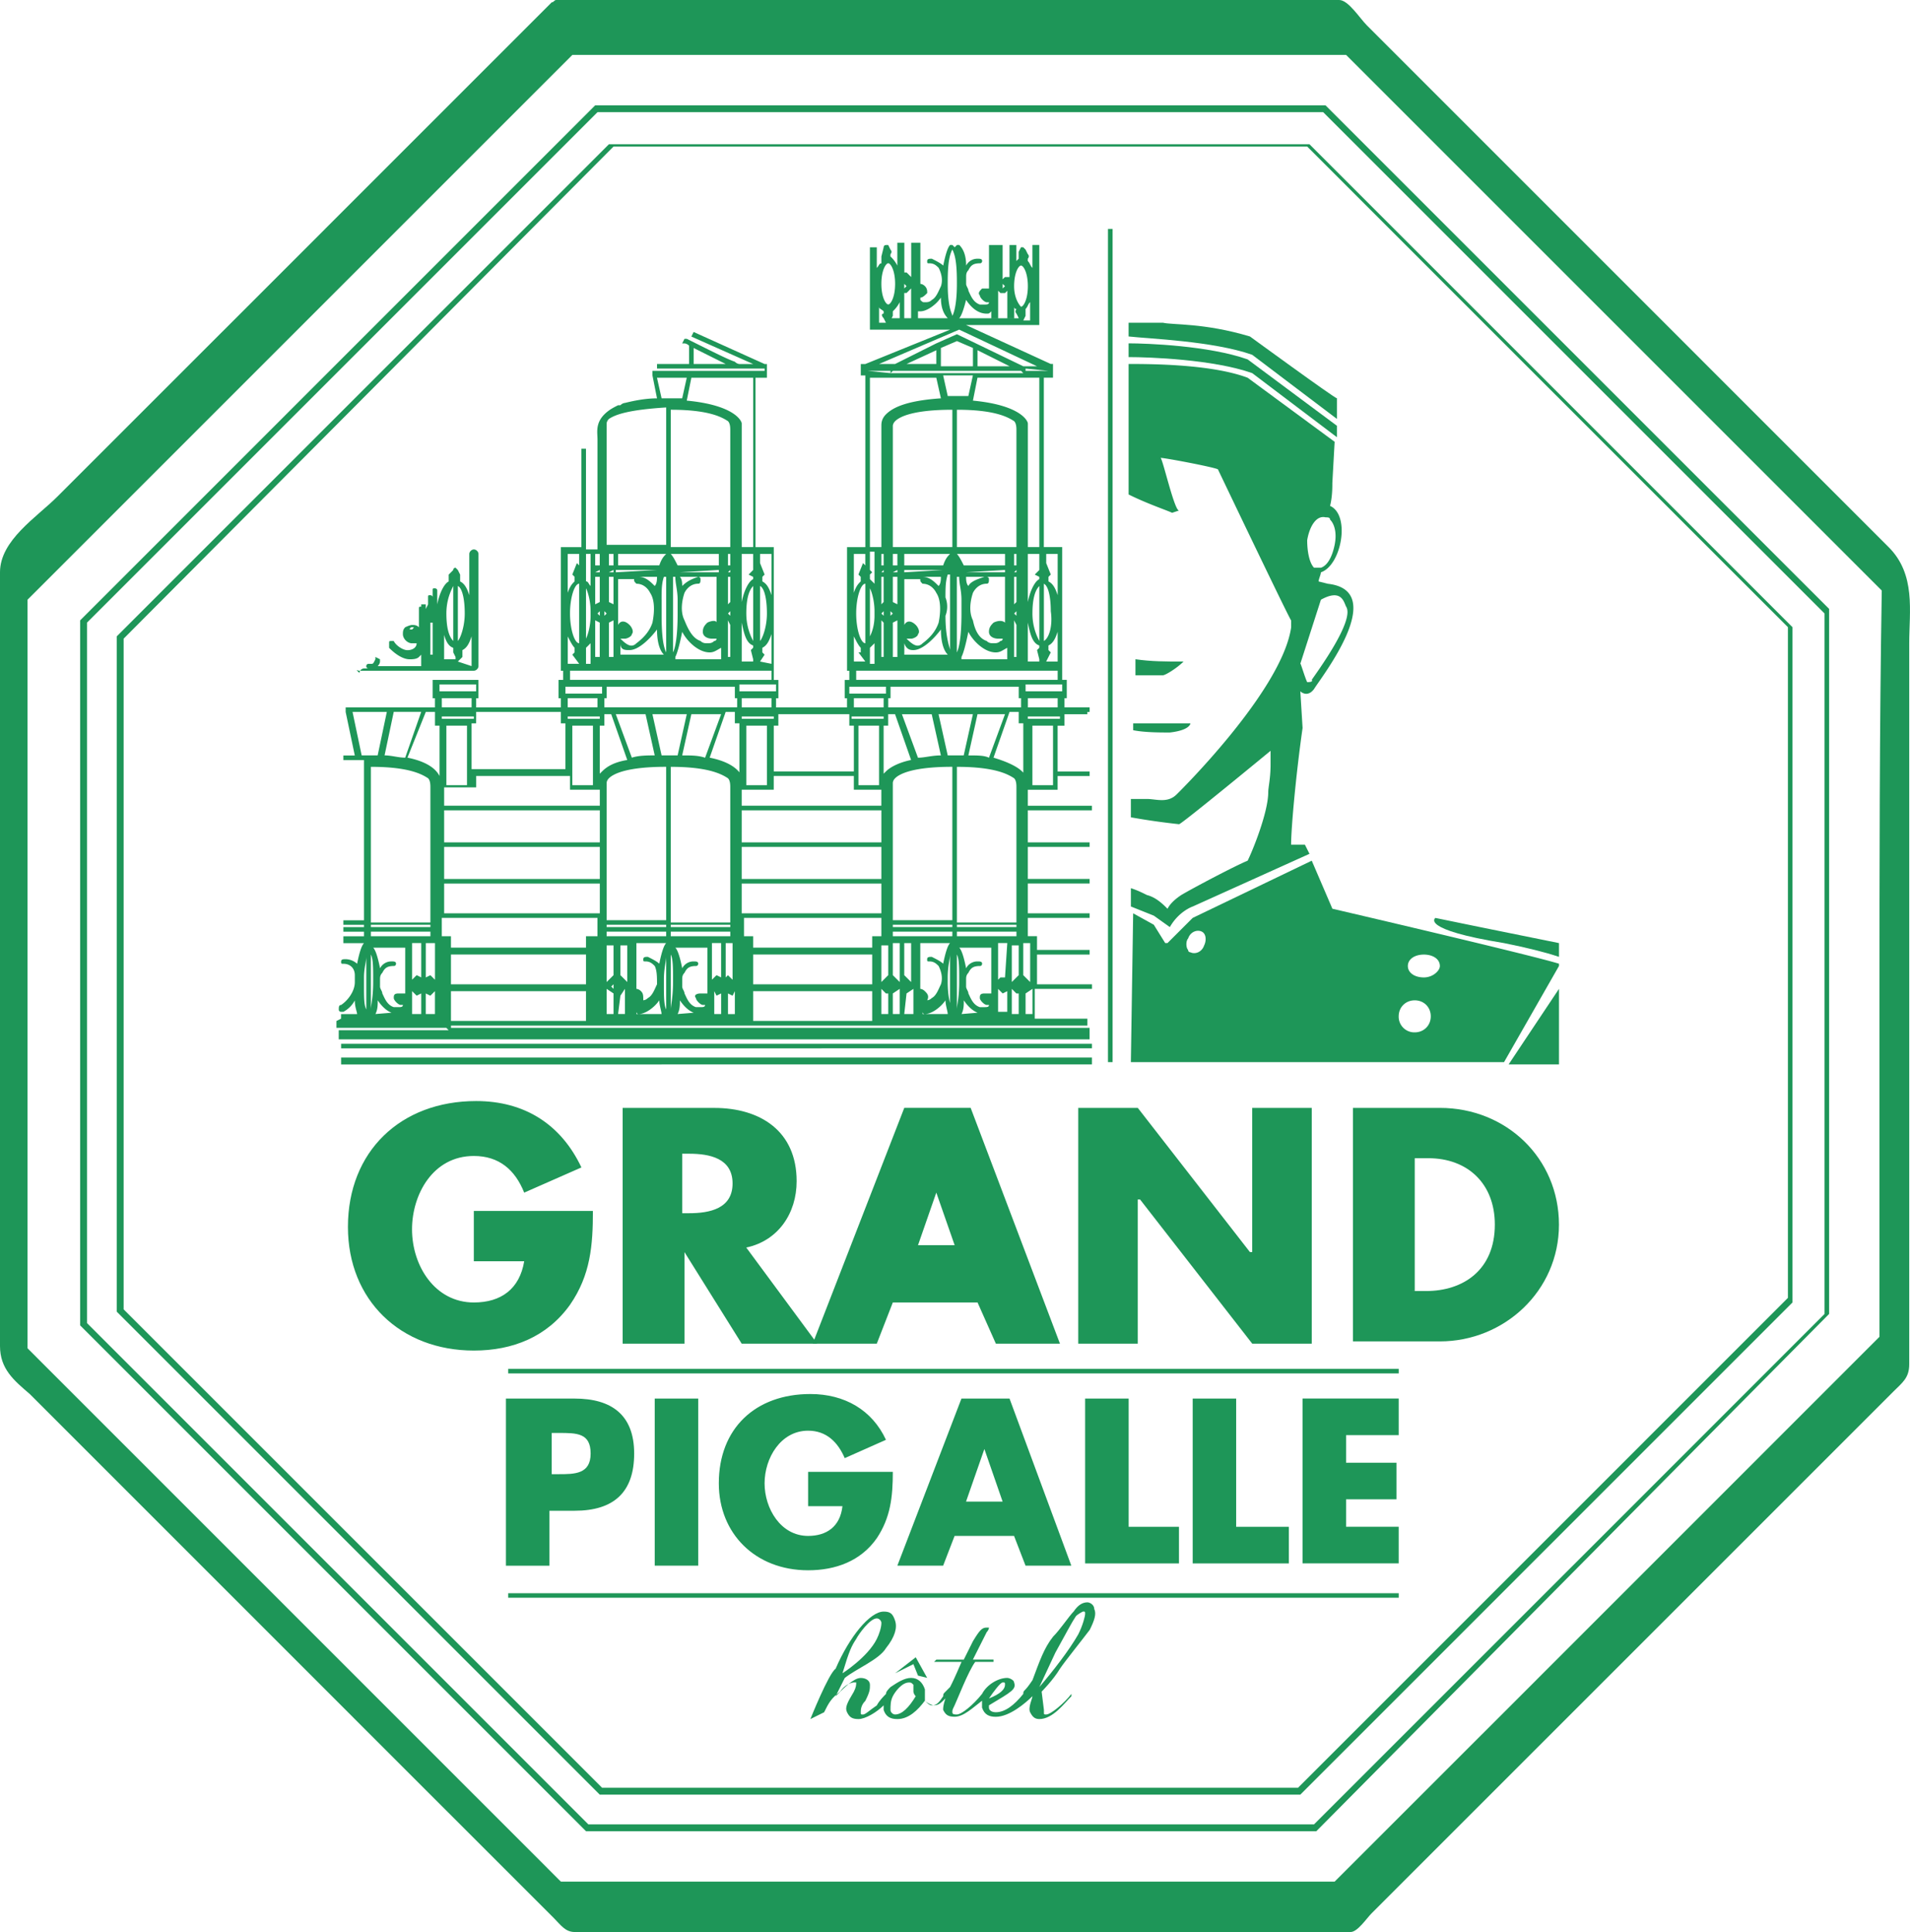 <svg xmlns="http://www.w3.org/2000/svg" width="69.197" height="70" viewBox="0 0 69.197 70"><path fill="#1E9658" d="M68.091 48.684v-.082.082zm.331-28.862l-5.059-5.059L49.514.912C49.264.663 48.849 0 48.518 0H20.154c-.083 0-.083.083-.165.083L8.958 11.115l-6.885 6.883C1.326 18.745 0 19.574 0 20.735v28.032c0 .829.498 1.244 1.079 1.741L14.68 64.111l5.391 5.39c.249.252.414.499.746.499h28.116c.249 0 .581-.499.747-.665l2.238-2.239L66.514 52.5l2.074-2.074c.332-.333.581-.497.581-.996V23.306c0-1.162.248-2.489-.747-3.484zm-.331 28.862v-.082.082zm0-12.274v12.025l-.333.332L54.49 62.038l-5.641 5.639-.497.497H20.32l-.084-.082-.663-.665-2.488-2.487L.996 48.849v-27.12l.332-.331 13.27-13.271 5.64-5.639.498-.498h28.032l19.406 19.407c-.083 4.977-.083 10.036-.083 15.013z"/><path fill="#1E9658" d="M47.688 66.349H21.231L2.903 48.021V22.477l18.66-18.661h26.458l18.246 18.246v25.544L47.688 66.349zM21.315 66.1h26.291l18.495-18.494V22.228L47.937 4.064h-26.29L3.152 22.559v25.378L21.315 66.1z"/><path fill="#1E9658" d="M47.108 65.023H21.729l-17.5-17.5V23.057L22.061 5.226H47.44l17.5 17.499V47.19L47.108 65.023zm-25.295-.249h25.212l17.749-17.75v-24.3L47.358 5.309h-25.13L4.479 23.14v24.3l17.334 17.334z"/><path fill="#1E9658" d="M50.673 57.89H18.412v-.165h32.262v.165h-.001zm0-8.129H18.412v-.166h32.262v.166h-.001zm-32.261.912h2.406c1.328 0 2.157.581 2.157 1.992s-.747 2.072-2.157 2.072h-.912v1.992H18.33v-6.056h.082zm1.576 2.739h.249c.58 0 1.161 0 1.161-.747s-.498-.747-1.161-.747h-.249v1.494zm3.732-2.739h1.576v6.054H23.72v-6.054zm8.626 2.655c0 .912-.084 1.659-.581 2.405-.58.829-1.492 1.161-2.488 1.161-1.907 0-3.235-1.326-3.235-3.151 0-1.991 1.328-3.235 3.317-3.235 1.244 0 2.24.581 2.738 1.659l-1.493.664c-.249-.579-.663-.995-1.327-.995-.995 0-1.577.995-1.577 1.907s.581 1.906 1.577 1.906c.664 0 1.161-.331 1.244-1.077h-1.244v-1.244h3.069zm2.238 2.321l-.415 1.078H32.51l2.322-6.054h1.742l2.239 6.054h-1.659l-.416-1.078h-2.154zm1.079-3.149l-.665 1.906h1.326l-.661-1.906zm5.226 2.818h1.824v1.327h-3.4v-5.972h1.577v4.645zm3.896 0h1.908v1.327H43.21v-5.972h1.575v4.645zm3.982-3.317v.996h1.825v1.325h-1.825v.995h1.906v1.327H47.19v-5.973h3.483v1.327h-1.906v.003zm-16.338 8.625l.747-.58.414.746-.332-.082-.166-.415"/><path fill="#1E9658" d="M29.359 62.285l.498-.247c.166-.334.249-.5.581-.749.165-.25.414-.331.498-.331h.083c0 .081 0 .165-.083.331-.249.415-.332.581-.249.749.083.163.166.247.414.247.249 0 .663-.247.912-.497v.166c.083.249.249.331.498.331.414 0 .747-.331.995-.665.083.084.249.166.332.166.166 0 .249-.082.414-.25-.083.25-.083.334-.083.415.083.166.165.25.414.25.332 0 .663-.331.995-.581v.25c.083.249.25.333.498.333.497 0 1.078-.499 1.328-.746 0 .081-.167.413-.084.581.084.163.166.247.333.247.497 0 .912-.581 1.163-.828v-.084c-.25.331-.748.746-.912.746-.084 0-.084 0-.084-.081v-.084l-.083-.663s.415-.415.664-.83c.166-.25.83-1.078 1.079-1.409.165-.331.25-.581.165-.747 0-.165-.165-.249-.249-.249-.165 0-.332.084-.498.331-.166.166-.497.665-.746.912-.332.415-.497.912-.747 1.577 0 0-.166.249-.249.331-.083.084-.083.084-.083.166-.333.415-.664.665-.996.665-.165 0-.249-.084-.249-.166v-.084c.83-.497.995-.581.912-.828 0-.084-.165-.166-.25-.166-.331 0-.744.25-.911.579-.333.415-.746.746-.912.746-.083 0-.165 0-.165-.079 0-.084 0-.084.082-.252.083-.166.498-1.243.747-1.575h-.084.748v-.084h-.748l.5-.993s.082-.082.082-.166h-.082c-.167 0-.25.084-.5.497l-.331.665h-.994l-.082.081h.996c-.249.581-.332.747-.416.912l-.165.166c-.083.082-.083.082-.083.166-.166.249-.249.331-.415.331-.082 0-.165-.082-.249-.163v-.416c-.082-.249-.249-.415-.498-.415s-.498.166-.747.331c-.083.084-.165.166-.165.25-.083.084-.249.25-.332.415-.249.166-.414.331-.498.331-.084 0-.083 0-.083-.081 0-.084 0-.25.165-.415.167-.332.167-.416.167-.581 0-.166-.167-.248-.332-.248-.249 0-.58.332-.912.663l.332-.663c.414-.333 1.243-.664 1.492-1.079.332-.413.414-.747.332-.994-.083-.25-.167-.332-.414-.332-.498 0-1.244.913-1.742 2.072-.25.163-.914 1.822-.914 1.822zm8.875-2.405c.416-.747.58-1.078.747-1.325.082-.084.25-.166.25-.166.082 0 .082 0 .082.082 0 .084-.082.415-.25.746-.332.581-.912 1.328-1.409 1.908l.58-1.245zm-1.908 1.078c.084 0 .084 0 .084.084 0 .163-.166.331-.581.496.166-.247.415-.58.497-.58zm-5.307-1.575c.083-.166.497-.746.746-.746.083 0 .167.084.167.165 0 .166-.084.415-.167.581-.331.663-1.243 1.243-1.243 1.243.248-.828.331-.993.497-1.243zm1.41 2.736c-.083 0-.167-.081-.167-.165 0-.166 0-.332.084-.497.083-.166.332-.497.581-.497.083 0 .083 0 .165.082v.249s0 .082.084.166c-.249.413-.5.662-.747.662zm7.879-23.637h-.167V8.295h.167v30.187zM21.48 43.873c0 1.243-.083 2.322-.829 3.401-.83 1.161-2.073 1.659-3.484 1.659-2.653 0-4.562-1.825-4.562-4.479 0-2.736 1.908-4.561 4.645-4.561 1.743 0 3.068.83 3.814 2.405l-2.073.913c-.332-.83-.913-1.328-1.825-1.328-1.493 0-2.239 1.41-2.239 2.655 0 1.327.83 2.653 2.239 2.653.996 0 1.659-.497 1.825-1.493h-1.825v-1.824h4.314zm8.128 4.811h-2.737l-2.073-3.317v3.317h-2.24v-8.542h3.318c1.659 0 2.985.83 2.985 2.654 0 1.162-.664 2.157-1.825 2.405l2.572 3.483zm-4.893-4.727h.249c.747 0 1.576-.165 1.576-1.078s-.829-1.078-1.576-1.078h-.249v2.156z"/><path fill="#1E9658" d="M32.346 47.19l-.581 1.493h-2.322l3.318-8.543h2.405l3.235 8.543h-2.322l-.664-1.493h-3.069zm1.575-3.98l-.663 1.906h1.328l-.665-1.906zm5.142-3.069h2.158l4.063 5.225h.082v-5.225h2.157v8.542h-2.156l-4.064-5.224h-.083v5.224h-2.156v-8.542h-.001zm9.952 0h3.151c2.406 0 4.313 1.825 4.313 4.231 0 2.405-1.99 4.229-4.313 4.229h-3.151v-8.46zm2.157 6.635h.497c1.327 0 2.487-.748 2.487-2.407 0-1.491-.994-2.405-2.405-2.405h-.497v4.81h-.082v.002zm-5.806-33.257l3.069 2.322v-.414L45.2 13.021c-1.409-.498-3.648-.581-4.312-.581v.498c.745 0 3.069.083 4.478.581zm-4.23 10.948h.996c.082 0 .497-.249.747-.498-.665 0-1.162 0-1.743-.083v.581c-.082 0-.082 0 0 0z"/><path fill="#1E9658" d="M45.366 12.855l3.069 2.323v-.747c-.083 0-3.151-2.24-3.151-2.24-1.659-.498-2.82-.414-3.152-.498h-1.244v.498c.745.083 3.069.167 4.478.664zM54.49 34.17c.828.166 1.491.332 1.99.498v-.498c-1.659-.331-4.479-.912-4.479-.912s-.581.414 2.489.912z"/><path fill="#1E9658" d="M46.031 27.203v.498c0 .498-.084.83-.084.996 0 .746-.58 2.157-.747 2.488-.415.165-1.99.995-2.405 1.244-.25.166-.414.332-.497.498-.166-.167-.415-.415-.746-.498-.166-.083-.332-.167-.581-.249v.664l.831.332.58.414c.332-.581.83-.746.83-.746l4.229-1.908-.166-.332h-.5c0-.58.168-2.488.416-4.229l-.082-1.327s.25.249.497-.083c.25-.414 2.737-3.566.497-3.814l-.332-.084c0-.082.083-.249.083-.331.746-.249 1.079-2.074.333-2.406.082-.332.082-.665.082-.83l.083-1.493-3.152-2.321c-1.327-.498-3.565-.498-4.312-.498v4.728c.664.332 1.409.581 1.576.664l.249-.083c-.166 0-.579-1.824-.665-1.907.166 0 1.909.332 2.075.414 0 0 2.654 5.556 2.654 5.474v.249c-.333 2.322-4.148 6.055-4.148 6.055-.332.332-.747.166-1.078.166h-.581v.665a25.42 25.42 0 0 0 1.742.249c0 .078 3.319-2.659 3.319-2.659zm1.327-7.63c.082-.498.331-.912.664-.829.081 0 .165 0 .165.083.166.165.25.498.166.912-.084.415-.25.747-.497.83h-.25c-.166-.167-.248-.581-.248-.996zm.497 2.156c.747-.414.829.083.912.249.332.498-1.078 2.405-1.244 2.654 0 0 .083.083-.165.083-.084-.165-.25-.747-.25-.663l.747-2.323zm8.625 16.836v-2.737l-1.824 2.737h1.824z"/><path fill="#1E9658" d="M48.271 32.925l-.748-1.741-4.313 2.073-.913.912h-.083l-.413-.664-.748-.414-.083 5.391h13.52l1.99-3.483v-.082c-1.078-.333-8.209-1.992-8.209-1.992zm-4.646 1.328c-.084.249-.333.332-.499.249 0 0-.082 0-.082-.084-.083-.083-.083-.331 0-.414.082-.249.332-.332.497-.249.166.083.166.333.084.498zm7.629 3.151a.567.567 0 0 1-.581-.58c0-.333.251-.58.581-.58.333 0 .581.247.581.58 0 .331-.25.58-.581.58zm.331-1.99c-.331 0-.58-.166-.58-.414 0-.249.249-.414.58-.414.333 0 .58.166.58.414.002.165-.247.414-.58.414zm-9.204-8.874c.746-.084.746-.332.746-.332h-2.073v.249c.414.083.994.083 1.327.083zm-29.36-2.239h4.147c.083 0 .167-.083.167-.166v-4.063c0-.083-.083-.165-.167-.165-.082 0-.166.082-.166.164v1.493c-.083-.249-.166-.414-.332-.498v-.248l-.083-.166-.083-.083s-.083 0-.083.083l-.165.166v.249c-.166.084-.332.414-.415.83v-.498c0-.083-.083-.083-.083-.083-.083 0-.083 0-.083.083v.58-.331c0-.083-.083-.083-.083-.083-.083 0-.083 0-.083.083v.249l-.083.167v-.167h-.165v.084c-.083 0-.083 0-.083.083v.663c-.083-.083-.166-.083-.249-.083-.084 0-.249.083-.249.083-.083.083-.083.167-.083.249 0 .166.165.332.332.332h.165c0 .165-.165.249-.332.249-.165 0-.414-.166-.497-.332h-.084c-.083 0-.083 0-.083.083v.165c.083.083.414.414.747.414.083 0 .249 0 .332-.083l.083-.083v.414h-1.576s.083-.083.083-.166v-.083l-.166-.083v.083c-.083.167-.083.167-.166.167h-.083c-.083 0-.083.083-.083.083 0 .083.083.083.083.083h-.165a.177.177 0 0 0-.166.165c-.166-.166-.083-.083 0-.083zm3.567-3.07c.165.083.249.498.249.995s-.165.912-.249.996v-1.991zm0 2.738l.165-.166v-.249c.166-.083.249-.249.332-.498v1.078l-.497-.165zm-.167-2.738v1.991c-.165-.166-.249-.498-.249-.996s.167-.828.249-.995zm-.414 1.411c.083.415.167.747.414.83v.166l.083.166v.083h-.414v-1.244h-.083zm-.498-.165l.083.083h.083v1.161h-.083v-1.244h-.083zm-.58.331c0 .083 0 .083 0 0h-.083c0-.083.083-.083.083-.083.082 0 .082 0 0 .083.082 0 0 0 0 0z"/><path fill="#1E9658" d="M39.562 35.829v-.166H37.57v-1.078h1.906v-.167H37.57v-.498h-.333v-.663h2.239v-.166h-2.239v-1.079h2.239v-.166h-2.239v-1.161h2.239v-.165h-2.239v-1.16h2.323v-.166h-2.323v-.58h1.079v-.498h1.16v-.165h-1.16v-1.659h.249v-.414h.829v-.083h.082v-.167h-.911v-.331h.083v-.665h-.166v-4.811h-.665v-6.136h.332v-.498h-.082l-3.069-1.41h2.654V8.876h-.249v.83c-.084-.083-.084-.165-.167-.249v-.084s.083-.083 0-.166l-.082-.165-.083-.083h-.082l-.084.166v.249l-.083.083v-.58h-.249v1.161h-.165l-.084.082V8.877h-.494v1.576h-.25c-.082.083-.166.165-.082.249 0 .083.165.249.249.249h.083c0 .083-.083.083-.165.083H35.5c-.25-.083-.332-.332-.415-.498 0-.083-.083-.166-.083-.249v-.249c0-.083 0-.166.083-.249.083-.165.166-.249.415-.249.082 0 .082-.083.082-.083 0-.083-.082-.083-.166-.083a.455.455 0 0 0-.414.249c0-.332-.082-.581-.249-.747h-.083l-.083.083-.082-.083h-.084c-.083.083-.165.332-.249.747-.083-.083-.249-.166-.414-.249-.083 0-.167 0-.167.083s0 .083.084.083c.165 0 .249.083.332.165.083.166.165.414.083.664-.083.165-.167.414-.332.498-.083.083-.167.083-.249.083s-.083 0-.166-.083v-.083c.083 0 .166-.083.249-.167 0-.083 0-.165-.083-.249s-.165-.082-.165-.082V8.794h-.332v1.244l-.166-.166h-.083V8.794h-.254v.83a1.128 1.128 0 0 0-.249-.332V9.21s.084-.083 0-.166l-.08-.166h-.083s-.083 0-.083.083l-.082.332v.249c-.084 0-.084.083-.167.165V8.96h-.249v2.985h2.903l-3.069 1.244h-.165v.415h.165v6.22h-.663v4.479h.083v.332h-.167v.664h.083v.332h-2.571v-.332h.085v-.664h-.167v-4.811h-.663v-6.137h.414v-.498H27.7l-2.571-1.161-.082.166 2.239.995h-.498s-.082 0-.165-.083c-.249-.083-.747-.332-1.742-.83h-.083l-.083.166h.083s.083 0 .166.083v.664h-1.161v.166h3.898v.083h-4.063v.165l.165.83c-.414 0-.83.084-1.161.166 0 0-.083 0-.165.083h-.083c-.166.083-.332.166-.498.331-.332.332-.249.665-.249.913v3.981h-.417v-3.649h-.166v3.565h-.744v4.479h.083v.332h-.167v.665h.084v.331h-3.069v-.331h.083v-.665h-1.659v.665h.083v.331h-3.235v.166l.331 1.577h-.414v.165h.747v5.806h-.747v.165h.747v.083h-.747v.166h.747v.165h-.747v.249h.747c-.084.083-.167.332-.249.747a.633.633 0 0 0-.414-.166c-.083 0-.165 0-.165.083s0 .083.082.083c.249 0 .414.166.414.415v.249c0 .331-.249.664-.497.829-.084 0-.084.082-.084.166 0 .082.084.082.084.082h.082a.999.999 0 0 0 .414-.413c0 .247.083.413.083.496h-.581v.165l-.167.084v.249h3.981l.083.084h-3.981v.332h27.203v-.416H16.339v-.082h23.056v-.251h-1.907V35.83h2.074v-.001zM25.13 13.188v-.58l1.161.58H25.13zM13.27 36.575c-.083-.166-.083-.415-.083-.912v-.25c0-.331.083-.58.083-.747v1.909zm24.88-8.127h-.747v-2.157h.747v2.157zm.168-2.655h-1.079 1.079zm0-.165h-1.079v-.331h1.079v.331zm.164-.58h-1.326v-.249h1.326v.249zm-.164-4.977v1.493c-.084-.249-.167-.414-.333-.498V20.9l.084-.083-.166-.414v-.332h.415zm-.25 3.566l-.084-.083v-.166c.166-.082.25-.249.333-.498v1.079h-.415l.166-.332zm-.249-.415v-2.073c.165.082.25.498.25.994.081.582-.085.997-.25 1.079zm.165-9.785h-.828v-.083l.828.083zm-.331 10.448v.083h-.416v-1.41c.084.414.166.747.416.829v.083l-.083.083.083.332zm-.249-1.657c0-.498.083-.829.25-.995v1.99a2.093 2.093 0 0 1-.25-.995zm.249-1.328v.083c-.166.083-.332.415-.416.83v-1.742h.416v.581l-.166.166.166.082zm-.415-1.078v-4.478c0-.084-.247-.664-1.99-.829l.165-.83h2.24v6.136h-.415zm-5.307-4.395v4.395h-.415v-6.136h2.405l.167.746c-1.244.084-1.741.332-1.99.58-.167.166-.167.332-.167.415zm-.415 8.21v-.166l.166-.165v.747h-.166v-.416zm0-.58v-1.742c.083.165.166.498.166.83v.165c0 .332-.083.581-.166.747zm0-2.074v-.166l.083-.082-.083-.084v-.663h.166v1.161l-.166-.166zm2.405-7.546h3.07l.082.083h-4.81l.084-.083h1.574zm-1.078-.249l1.078-.498v.498h-1.078zm1.244-.581l.581-.249.58.249v.664h-1.161v-.664zm1.327.082l1.162.581h-1.162v-.581zm-3.068 11.114v-1.244l.165-.083v1.327h-.165zm0-1.99V20.9h.165v.994l-.165-.081zm0-1.078l.165-.084v.084h-.165zm0-.249v-.415h.165v.415h-.165zm-.415 3.317v-1.327l.082.083v1.243h-.082v.001zm0-1.908V20.9h.082v.912l-.082.083zm0-1.16l.082-.084v.084h-.082zm0-.249v-.415h.082v.415h-.082zm.415-.664v-4.395s0-.083.083-.167c.165-.165.663-.414 2.073-.414v4.976h-2.156zm1.824.829l-1.41.084v-.084h1.41zm-1.41-.165v-.415h1.658c-.083.083-.165.166-.249.415H32.76zm1.327.414c0 .083 0 .249-.083.331-.166-.166-.332-.331-.58-.331h.663zm-.664 0c-.083 0-.083.083-.083.083 0 .083 0 .083.083.167.249 0 .415.165.498.331.167.249.167.665.084 1.079-.084.249-.249.498-.58.747-.166.165-.332.082-.581-.167h.166c.083 0 .249-.083.249-.166.083-.082 0-.249-.082-.331-.167-.165-.332-.165-.415 0v-1.66h.664V20.9h-.003zm-.331 2.654c.332 0 .747-.415.996-.746 0 .414.083.746.249.912h-1.575v-.414c.081.248.247.248.33.248zm1.161-1.244a.914.914 0 0 0 0-.663c0-.332 0-.581.083-.83h.083v2.737c0-.083-.166-.414-.166-1.244zm.166-1.575c0-.084 0-.084 0 0zm-.084-6.387l-.166-.747h1.078l-.165.747h-.747zm.498 7.88c0 .83-.084 1.244-.167 1.41V20.9h.083c0 .249.084.498.084.829v.499zm-.165-1.493c.082-.084.082-.084 0 0zm.165 3.068c.083-.166.165-.498.249-.912.166.332.581.747.994.747.167 0 .25-.083.415-.166v.414h-1.658v-.083zM35 20.9h.664c-.25.083-.497.165-.58.331C35 21.149 35 20.983 35 20.9zm.995 1.659c-.083.083-.166.166-.166.332s.166.249.332.249h.166s0 .083-.082.083c-.084.083-.166.083-.25.083s-.166 0-.25-.083c-.249-.083-.413-.331-.497-.747-.166-.332-.083-.747 0-.996.084-.165.25-.331.497-.331.083 0 .083-.084.083-.167s-.083-.082-.083-.082h.665v1.659c-.084-.082-.25-.082-.415 0zM35 20.735c0-.084-.083-.084 0 0l1.41-.084v.084H35zm-.083-.249c-.083-.166-.167-.332-.249-.415h1.743v.415h-1.494zm-.249-.664v-4.976c1.328 0 1.823.249 2.073.414.083.084.083.249.083.332v4.229h-2.156zm2.073 2.406l.083-.083v.165l-.083-.082zm-10.367 0l.083-.083v.165l-.083-.082zm5.557 0l.083-.083v.165l-.083-.082zm.331.082v-.165l.084.083-.084.082zm-10.615-.082l.083-.083v.165l-.083-.082zm.248.082v-.165l.084.083-.084.082zm14.929.332v1.161h-.083v-1.327l.083.166zm-.083-.747V20.9h.083v.912l-.083.083zm0-1.16l.083-.084v.084h-.083zm0-.249v-.415h.083v.415h-.083zm.581-8.875h-.25l.083-.167v-.249c.082-.083.082-.166.165-.249v.665h.002zm-.331-1.99c.082 0 .247.249.247.747s-.166.746-.247.746c-.084-.083-.251-.332-.251-.746.001-.498.167-.747.251-.747zm-.665.664l.084.083-.084.083v-.166zM35 10.866c.165.249.414.498.748.498.082 0 .082 0 .165-.083v.249h.249v-.996l.084.083h.166l.082-.083v.996h.25v-.414c0 .083.083.083.083.083s-.083.083 0 .165l.083.167h-2.16c.083-.085.167-.334.25-.665zm-2.24-.581l.083.083-.083.082v-.165zm-.912 1.326v-.498c0 .083.083.083.166.166v.083c-.083 0-.083.083 0 .167l.083.165h-.249v-.083zm.332-.58c-.083 0-.249-.249-.249-.747s.166-.746.249-.746.249.249.249.746c0 .498-.167.747-.249.747zm.082.58s0-.082 0 0l.084-.167v-.164c.083-.083.165-.166.249-.332v.581h.165v-.913h.083l.166-.166v1.079h.249v-.249h.083c.249 0 .58-.249.747-.498 0 .332.083.581.249.747h-2.073l-.002.082zm2.073-1.326v-.083c0-.746.083-.995.167-1.161.083.165.165.414.165 1.161v.083c0 .912-.165 1.161-.165 1.161 0-.084-.167-.249-.167-1.161zm.415 1.658l2.82 1.328h-.498l-2.404-1.161-.747.331-1.492.747h-.581l2.902-1.245zm-3.317 1.494h.829v.083l-.829-.083zm6.885 10.864v.332h-7.299v-.332h7.299zm-3.65 9.62v-.165h2.157v.165h-2.157zm1.658 2.074l.166-.083v.748h-.332v-.831l.166.166c-.082 0-.082 0 0 0zm-.082-.332h.166-.166zm.663 0h.166-.166zm-4.727 0h.167-.167zm4.23-.249c0-.082 0-.082 0 0h-.166l-.084.083v-1.328h.333l-.083 1.245zm-.912.746c0 .084.166.25.25.25h.082c0 .081-.082.081-.166.081h-.165c-.25-.081-.333-.331-.415-.496 0-.083-.083-.165-.083-.249v-.25c0-.083 0-.165.083-.249.082-.164.164-.247.415-.247.082 0 .082-.083.082-.083 0-.083-.082-.083-.166-.083a.456.456 0 0 0-.414.249c-.082-.415-.165-.665-.249-.747h1.161v1.659h-.25c-.165 0-.165.081-.165.165zm.331.499l-.994.082c.083-.166.083-.332.083-.497.166.247.415.497.746.497.083 0 .165-.082.165-.082zm-1.161-3.069v-.083h2.157v.083h-2.157zm0-.249v-5.557c1.328 0 1.826.249 2.073.415.083.083.083.249.083.332v4.893h-2.157l.001-.083zm.415-5.971l.331-1.493h.996l-.581 1.577c-.166-.084-.415-.084-.746-.084zm-2.903-1.742v-.331h.083v-.415h4.645v.415h.084v.331H32.18zm1.575.249l.332 1.493c-.332 0-.581.083-.83.083l-.581-1.576h1.079zm-2.405-2.571c-.165 0-.331-.498-.331-1.079 0-.58.166-1.078.331-1.078v2.157zm-.415-3.235h.414v.414l-.083-.083-.166.415.083.083v.165c-.083.084-.167.166-.249.414v-1.408zm0 2.986c.083.166.166.331.249.414v.166h-.083l.249.332h-.414l-.001-.912zm-.165 1.824h1.327v.249H30.77v-.249zm.165.747v-.331h1.078v.331h-1.078zm1.078.165h-1.078 1.078zm-3.814.498v-.414h2.571v.414h.165v1.659h-2.902v-1.659h.166zm-.084-1.243h-1.327v-.249h1.327v.249zm-1.243.58v-.331h1.078v.331h-1.078zm1.078.165h-1.078 1.078zm-.414-5.722h.414v1.493c-.082-.249-.165-.414-.331-.498V20.9l.082-.083-.165-.414v-.332zm0 1.16c.165.083.249.498.249.995s-.166.912-.249.996v-1.991zm0 2.738l.165-.249-.082-.083v-.166c.166-.083.249-.249.331-.498v1.079l-.414-.083zm-2.488-10.283h2.239v6.136h-.415v-4.478c0-.084-.249-.664-1.991-.829l.167-.829zm2.238 10.199v.083h-.414v-1.41c.084.414.166.747.414.829v.083l-.083.083.083.332zm-.248-1.657c0-.498.083-.829.249-.995v1.99a2.095 2.095 0 0 1-.249-.995zm.248-1.328v.083c-.165.083-.332.415-.414.83v-1.742h.414v.581l-.165.166.165.082zm-2.819 0c0 .249.083.498.083.829v.498c0 .83-.083 1.244-.167 1.41V20.9h.084zm0 2.903c.083-.166.165-.498.249-.912.166.332.58.747.996.747.165 0 .249-.083.414-.166v.414h-1.659v-.083zm.165-2.903h.664c-.248.083-.414.165-.58.331-.001-.082-.001-.248-.084-.331zm.996 1.659c-.083.083-.165.166-.165.332s.165.249.331.249h.166s0 .083-.083.083c-.083.083-.165.083-.249.083-.083 0-.165 0-.249-.083-.249-.083-.414-.331-.58-.747-.167-.332-.084-.747 0-.996.082-.165.249-.331.497-.331.083 0 .083-.084.083-.167s-.083-.082-.083-.082h.664v1.659c-.001-.082-.167-.082-.332 0zm-.996-1.824c0-.084 0-.084 0 0l1.41-.084v.084h-1.41zm-.082-.249c-.083-.166-.167-.332-.249-.415h1.741v.415H24.55zm-.249-.664v-4.976c1.327 0 1.825.249 2.073.414.083.084.083.249.083.332v4.229h-2.156zm2.155 2.82v1.161h-.083v-1.327l.083.166zm-.082-.747V20.9h.083v.912l-.083.083zm0-1.16l.083-.084v.084h-.083zm0-.249v-.415h.083v.415h-.083zm-1.493-6.8l-.166.746h-.746l-.167-.746h1.079zm-.746 6.965c-.083 0-.083 0 0 0zm-.166 1.078c0-.331 0-.58.083-.829h.083v2.737c-.083-.166-.165-.498-.165-1.327v-.581zm.166-1.658c-.083.083-.165.165-.249.414h-1.492v-.414h1.741zm-.332.58l-1.493.084v-.084h1.493zm0 .249c0 .083 0 .249-.083.331-.166-.166-.332-.331-.581-.331h.664zm-.746 0c-.083 0-.083.083-.083.083 0 .083 0 .083.083.167.249 0 .414.165.498.331.166.249.166.665.083 1.079-.083.249-.249.498-.581.747-.165.165-.332.082-.58-.167h.165c.082 0 .249-.083.249-.166.082-.082 0-.249-.083-.331-.166-.165-.331-.165-.414 0v-1.66h.663V20.9zm-.249 2.654c.331 0 .746-.415.995-.746 0 .414.083.746.249.912h-1.575v-.414c0 .248.165.248.331.248zm1.327-8.791v4.977h-2.157v-4.395s0-.084.083-.166c.249-.168.747-.333 2.074-.416zm-2.074 9.04v-1.244l.166-.083v1.327h-.166zm0-1.99V20.9h.166v.994l-.166-.081zm0-1.078l.166-.084v.084h-.166zm0-.249v-.415h.166v.415h-.166zm-.497 3.317v-1.327l.165.083v1.243h-.165v.001zm0-1.908V20.9h.165v.912l-.165.083zm0-1.16l.165-.084v.084h-.165zm0-.249v-.415h.165v.415h-.165zm-.333.331v-.747h.166v1.161c-.083-.082-.083-.166-.166-.166v-.248zm0 .497c.083.165.166.498.166.829v.166c0 .332-.083.664-.166.83v-1.825zm0 2.406v-.249l.166-.165v.747h-.166v-.333zm6.719.581v.332h-7.297v-.332h7.297zm-3.649 9.62v-.165h2.157v.165h-2.157zm1.658 2.155l.167-.082v.747h-.249v-.83l.082.165zm-.082-.413h.165-.165zm.497 0h.167-.167zm-.415-.331l-.166.165v-1.328h.332v1.244l-.166-.081zm.664.58v.83h-.249v-.747l.167.082.082-.165zm-.332-.498V34.17h.249v1.328l-.167-.165-.082.081zm-1.078.746c0 .084.166.25.249.25h.082c0 .081-.082.081-.165.081h-.166c-.249-.081-.332-.331-.414-.496 0-.083-.083-.165-.083-.249v-.25c0-.083 0-.165.083-.249.083-.164.166-.247.414-.247.083 0 .083-.083.083-.083 0-.083-.083-.083-.166-.083a.456.456 0 0 0-.414.249c-.083-.415-.165-.665-.249-.747h1.161v1.659h-.249c-.166 0-.249.081-.166.165zm.331.499l-.994.082c.082-.166.082-.332.082-.497.166.247.415.497.747.497 0 0 .083-.082.165-.082zm-1.243-3.069v-.083h2.157v.083h-2.157zm0-.249v-5.557c1.327 0 1.825.249 2.073.415.083.083.083.249.083.332v4.893H24.3v-.083h.001zm.414-5.971l.332-1.493h1.079l-.581 1.577c-.249-.084-.497-.084-.83-.084zm-2.82-1.742v-.331h.084v-.415h4.644v.415h.083v.331h-4.811zm.996 1.824l-.581-1.576h1.078l.332 1.493c-.249.001-.581.001-.829.083zm-1.908-4.146c-.166 0-.332-.498-.332-1.079 0-.58.165-1.078.332-1.078v2.157zm-.415-3.235h.415v.414l-.083-.083-.165.414.082.083v.165c-.082.084-.165.166-.249.414v-1.407zm0 2.986c.084.166.167.331.249.414v.166l-.082.083.249.332h-.414v-.995h-.002zm-.082 1.824h1.327v.249h-1.327v-.249zm.082.747v-.331h1.079v.331h-1.079zm1.079.165h-1.079 1.079zm-4.396.166v-.166h3.069v.415h.165v1.659h-3.4v-1.659h.165l.001-.249zm-1.328-1.16h1.328v.249h-1.328v-.249zm.084.829v-.331h1.079v.331h-1.079zm1.079.165h-1.079 1.079zm-1.826 0l-.58 1.659c-.249 0-.498-.083-.747-.083l.332-1.577h.995zm-1.823 8.128v-.165h2.157v.165h-2.157zm1.658 2.155l.166-.082v.747h-.331v-.83l.165.165zm-.084-.413h.165-.165zm.498 0h.167-.167zm-.414-.331l-.165.165v-1.328h.331v1.244l-.166-.081zm.663.58v.83h-.332v-.747l.166.082.166-.165zm-.331-.498V34.17h.332v1.328l-.166-.165-.166.081zm-1.161.746c0 .084.166.25.249.25h.082c0 .081-.082.081-.165.081h-.166c-.249-.081-.332-.331-.415-.496 0-.083-.083-.165-.083-.249v-.25c0-.083 0-.165.083-.249.083-.164.167-.247.415-.247.082 0 .082-.083.082-.083 0-.083-.082-.083-.165-.083a.455.455 0 0 0-.414.249c-.083-.415-.165-.665-.249-.747h1.161v1.659h-.249c-.166 0-.166.081-.166.165zm.331.499l-.995.082c.083-.166.083-.332.083-.497.165.247.414.497.747.497.083 0 .165-.082.165-.082zm-1.16-3.069v-.083h2.157v.083h-2.157zm0-.249v-5.557c1.327 0 1.825.249 2.073.415.083.083.083.249.083.332v4.893h-2.157l.001-.083zm-.167-5.971h-.167l-.331-1.577h1.243l-.332 1.577h-.413zm.167 7.214c.083.166.083.498.083.912v.083c0 .581-.083.83-.083.996v-1.991zm2.486-6.469c-.083-.166-.331-.498-1.161-.663l.665-1.659h.332v.498h.165v1.824zm.084-2.156h1.161v.083h-1.161v-.083zm.912.332v2.157h-.747v-2.157h.747zm4.312 10.7h-4.893v-1.079h4.893v1.079zm0-1.328h-4.893v-1.079h4.893v1.079zm.416-1.742h-.416v.415h-4.893v-.415h-.332v-.663h5.64v.663zm0-.829h-5.556v-1.079h5.64v1.079h-.084zm0-1.245h-5.556v-1.161h5.64v1.161h-.084zm0-1.326h-5.556V29.36h5.64v1.161h-.084zm0-1.328h-5.556v-.664h1.161v-.414h3.4v.498h1.079v.58h-.084zm-.912-.745v-2.157h.747v2.157h-.747zm.994-2.406h-1.161v-.083h1.161v.083zm.084 1.908l-.083.083v-1.742h.165v-.414h.249l.581 1.659c-.497.083-.746.248-.912.414zm.664 7.631v.167-.167zm0-.249v-1.079h.249v1.328l-.249-.249zm0 .744l.165-.249v.912h-.249l.084-.663zm-.249-.413v.165l-.083-.083.083-.082zm0-.331l-.249.249v-1.328h.249v1.079zm0 .663v.747h-.249v-.913l.249.166zm.994-.083c-.083-.083-.166-.083-.166-.083V34.17h1.078c-.083.083-.166.332-.249.747-.083-.083-.249-.166-.414-.249-.083 0-.165 0-.165.083s0 .083.082.083c.166 0 .249.083.332.166.083.166.083.414.083.664-.083.166-.166.416-.332.497-.083.084-.165.084-.249.084s-.084 0-.166-.084v.25c.082 0 .166-.084.249-.165.001-.17.001-.251-.083-.334zm-.083.829c.249 0 .581-.25.746-.497 0 .166.083.415.083.497h-.912v-.082c.001 0 .001.082.083.082zm.996-.166c-.083-.166-.083-.499-.083-.912v-.167c0-.414.083-.665.083-.83v1.909zm0-2.654h-2.157v-.165h2.157v.165zm0-.331h-2.157v-.083h2.157v.083zm0-.249h-2.157v-4.977s0-.083.083-.166c.166-.166.663-.415 2.073-.415l.001 5.558zm-.166-5.971l-.332-1.493h1.244l-.331 1.493h-.581zm.332 7.214c.083.166.083.498.083.912v.083c0 .581-.083.83-.083.996v-1.991zm2.571-6.469c-.083-.166-.332-.498-1.161-.663l.58-1.659h.332v.414h.165v1.907h.084v.001zm0-2.156h1.161v.083h-1.161v-.083zm.913.332v2.157h-.747v-2.157h.747zm3.814 10.7h-4.313v-1.079h4.313v1.079zm0-1.328h-4.313v-1.079h4.313v1.079zm.332-1.742h-.332v.415h-4.313v-.415h-.332v-.663h4.977v.663zm0-.829h-5.06v-1.079h5.06v1.079zm0-1.245h-5.06v-1.161h5.06v1.161zm0-1.326h-5.06V29.36h5.06v1.161zm0-1.328h-5.06v-.58h1.161v-.498h2.902v.498h.996v.58zm-.83-.745v-2.157h.746v2.157h-.746zm.912-2.406h-1.161v-.083h1.161v.083zm.084 1.908l-.084.083v-1.742h.165v-.414h.249l.581 1.659c-.414.083-.746.248-.911.414zm.746 7.631v.167-.167zm-.083-.249V34.17h.249v1.411l-.249-.249c.083 0 .083 0 0 0 .083 0 .083 0 0 0zm.083.663s.084 0 0 0l.249-.166v.913h-.332l.083-.747zm-.497-.663V34.17h.249v1.411l-.249-.249c.083 0 0 0 0 0zm0 .663c.083 0 .083 0 0 0l.249-.166v.913h-.249v-.747zm-.166-.663c-.083 0-.083 0 0 0l-.249.249v-1.328h.249v1.079zm0 .663v.747h-.249v-.913l.165.166h.084c-.083 0-.083 0 0 0zm4.727-.663l-.25.249v-1.328h.25v1.079zm0 .663v.747h-.25v-.913l.166.166h.084zm.165-.663V34.17h.25v1.411l-.25-.249c.084 0 .084 0 0 0zm.084.663l.25-.166v.913h-.25v-.747zm-3.65-.083c-.083-.083-.165-.083-.165-.083V34.17h1.078c-.083.083-.165.332-.249.747-.083-.083-.249-.166-.414-.249-.083 0-.166 0-.166.083s0 .083.083.083c.166 0 .249.083.332.166.083.166.165.414.083.664-.083.166-.167.416-.332.497-.083.084-.166.084-.249.084-.082 0-.082 0-.165-.084v.25c.083 0 .165-.084.249-.165.081-.17-.001-.251-.085-.334zm0 .829c.249 0 .581-.25.747-.497 0 .166.083.415.083.497h-.912v-.082c-.001 0-.001.082.082.082zm.996-.166c-.084-.166-.167-.499-.167-.996v-.166c0-.414.083-.664.083-.829v1.991h.084zm0-2.654h-2.156v-.165h2.157l-.001.165zm0-.331h-2.156v-.083h2.157l-.001.083zm0-.249h-2.156v-4.977s0-.083.083-.166c.165-.166.663-.415 2.073-.415v5.558zm-.167-5.971l-.332-1.493h1.244l-.332 1.493h-.58zm.333 7.214c.083.166.083.498.083.912v.083c0 .581-.083.83-.083.996v-1.991zm2.488-6.469c-.084-.166-.333-.415-1.162-.663l.581-1.659h.332v.414h.166v1.907h.084v.001zm.082-2.156H38.4v.083h-1.162v-.083zm0 9.87c0 .083 0 .083 0 0zm-24.88 1.99h27.203v.165H12.358v-.165zm0 .499h27.203v.249H12.358v-.249z"/></svg>